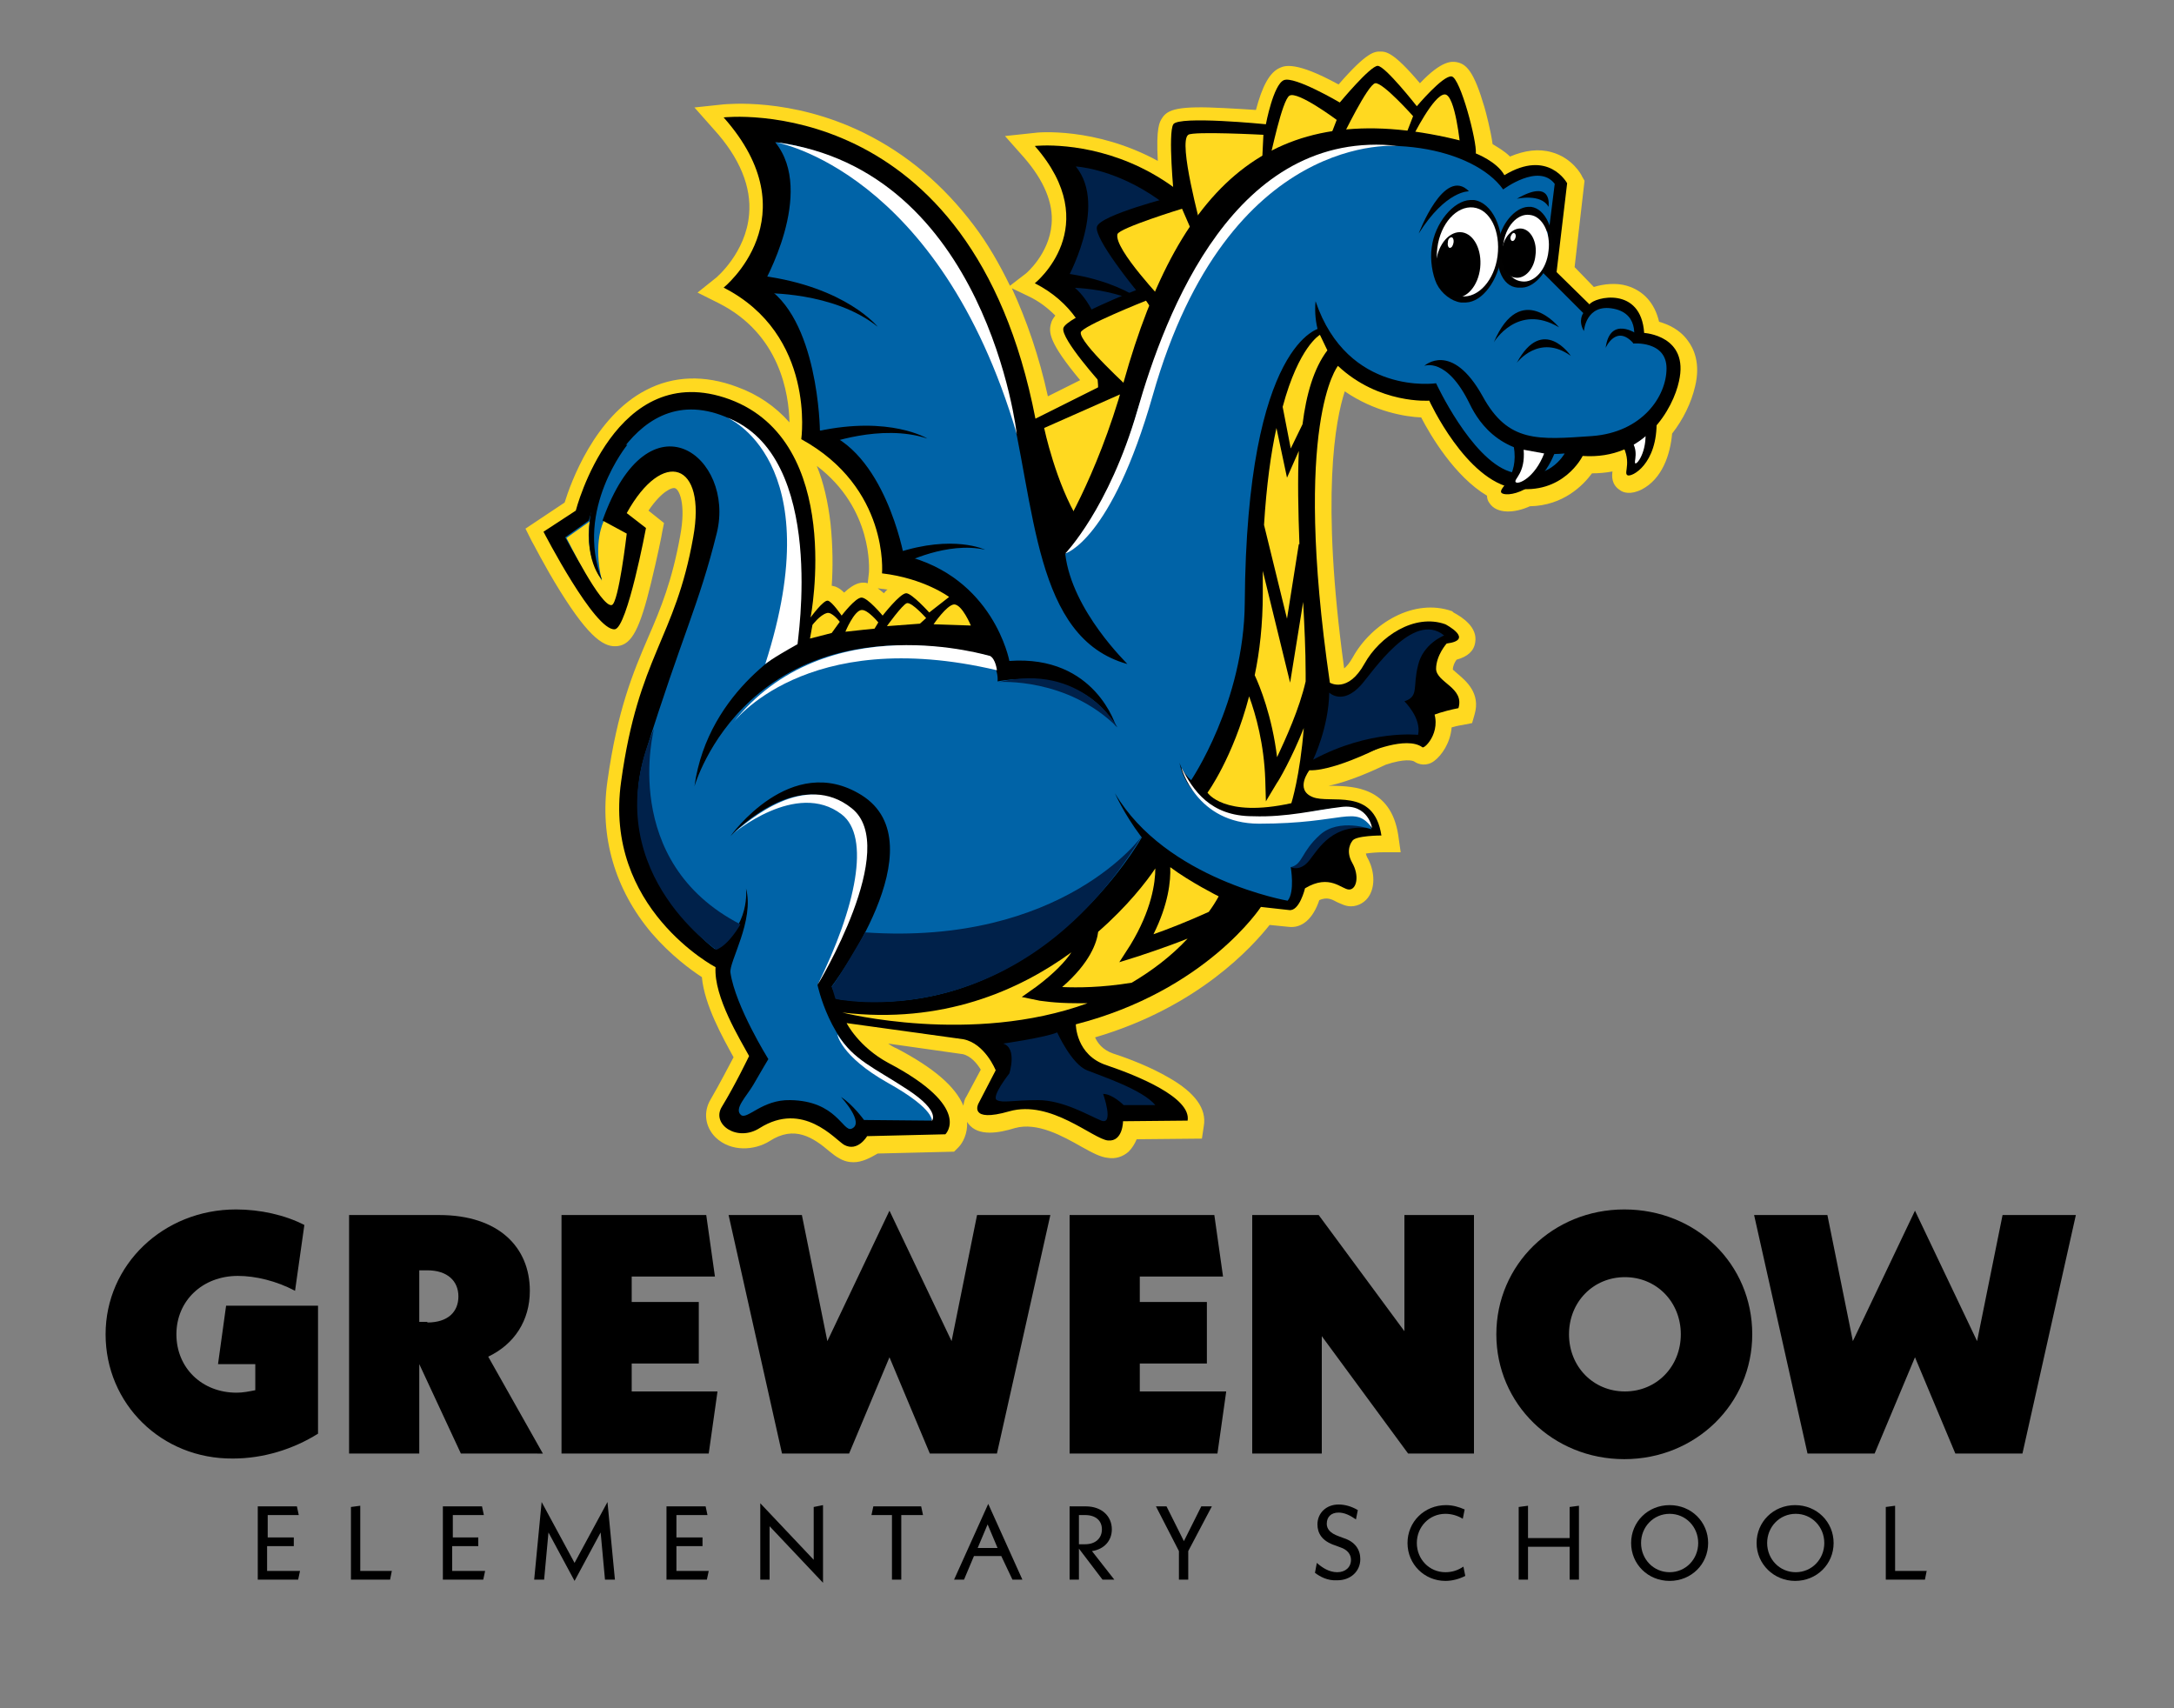 <?xml version="1.0" encoding="utf-8"?>
<!-- Generator: Adobe Illustrator 26.0.0, SVG Export Plug-In . SVG Version: 6.00 Build 0)  -->
<svg version="1.1" id="Layer_1" xmlns="http://www.w3.org/2000/svg" xmlns:xlink="http://www.w3.org/1999/xlink" x="0px" y="0px"
	 viewBox="0 0 350 275" style="enable-background:new 0 0 350 275;" xml:space="preserve">
<rect x="0" y="0" width="350" height="275" fill="#808080" stroke="none"/>
<style type="text/css">
	.st0{fill:none;}
	.st1{fill:#FFD920;}
	.st2{fill:#00214A;}
	.st3{fill:#FFFFFF;}
	.st4{fill:#0063A7;}
	.st5{fill:#010101;}
	.st6{enable-background:new    ;}
</style>
<rect x="16" y="200.3" class="st0" width="319.5" height="67.4"/>
<g>
	<path class="st1" d="M264.7,53.6c-0.5-7.6-8-5.8-8.8-4.6l-5.2-5.3l1.7-14.3c0,0-2.9-5.5-10.1-1.3c-1.2-2.1-4.6-3.5-4.6-3.5
		c0.2-1.9-2.5-12.2-3.9-12.4s-5.6,4.8-5.6,4.8s-5.1-6.5-6.3-6.5s-6.1,5.9-6.1,5.9s-7.3-4.3-9-3.6s-2.9,7.1-2.9,7.1s-14-1.4-14.9,0
		c-0.7,1.1-0.1,7.5,0.2,10.3c-11-8.1-22.5-6.8-22.5-6.8c11.4,12.9,0,22.1,0,22.1c3,1.5,5.2,3.5,6.7,5.7c-1,0.6-1.7,1.1-1.8,1.5
		c-0.4,1.2,3.4,5.8,5.3,8c0.1,0.6,0.1,1.1,0.1,1.6l-9.9,5c-10.2-53.1-50.2-48.5-50.2-48.5c14.2,16.1,0,27.4,0,27.4
		c14.9,7.6,12.5,24.4,12.5,24.4c14.2,7.8,13,21.6,13,21.6c6.9,0.7,10.8,3.8,10.8,3.8l-3.2,2.5c0,0-2.7-3.1-3.7-3.1
		c-0.9,0-3.8,3.6-3.8,3.6s-2.4-2.9-3.4-2.9c-0.9,0-3.2,2.9-3.2,2.9s-1.5-2.2-2.2-2.4c-0.7-0.2-2.8,2.7-2.8,2.7s5.4-28.2-13-35.1
		c-18.6-6.7-24.9,18-24.9,18l-5.2,3.4c0,0,8.3,16.1,11.5,15.7c1.9-0.2,5-16.3,5-16.3l-3.1-2.4c5.8-10.5,12.9-8.2,10.7,3.9
		c-2.9,16.4-8.8,18.9-11.6,39.3c-2.8,20.3,15.2,29.9,15.2,29.9c-0.2,4.7,4,11.7,5.4,14.3c0,0-2.3,4.5-4.4,8.2
		c-1.7,2.8,2.5,5.7,6.1,3.4c7-4.4,12.1,1.9,13.6,2.7c2.2,1.3,3.7-1.4,3.7-1.4l12.6-0.3c0,0,4.5-4.4-9.2-11.5
		c-4.8-2.5-6.7-6.4-6.7-6.4l18.8,2.6c3.5,0.7,5.2,5,5.2,5l-2.8,5.4c0,0-1.7,3.1,5,1.2c6.6-1.9,13.5,4.5,15.9,4.7s2.4-3.1,2.4-3.1
		l10.4-0.1c0.6-3.8-8-7.3-13-8.9c-5-1.7-5-6.6-5-6.6c21.1-5.4,29.8-18.9,29.8-18.9s2.8,0.2,4.5,0.5c1.7,0.2,2.6-3.5,2.6-3.5
		c4-2.4,5.9,0.2,7.1,0.2c1.2,0,1.7-2.1,0.5-4.3c-1.2-2.1,0-3.5,0-3.5c0.5-0.9,4.7-0.9,4.7-0.9c-1.2-7.8-8.3-5-11.1-6.2
		s-0.5-4.3-0.5-4.3c2.6,0.1,7.3-1.6,11.1-3.5c2.1-0.7,5.3-1.4,7-0.2c0.4,0.3,2.8-2.1,2-5.2c1.9-0.7,3.9-1.1,3.9-1.1
		c1-3.3-3.6-4.1-3.6-6.3c-0.1-2.2,1.7-4.1,1.7-4.1c4.6-0.6-0.2-3.1-0.2-3.1c-5-1.8-10.6,2-13,6.3c-2.7,4.8-5.6,3.1-5.6,3.1
		c-6.1-41.9,1.3-51,1.3-51c6.6,6.2,14.7,5.6,14.7,5.6s5.1,11.2,12.1,13.7c-0.4,0.5-0.7,0.9-0.5,1.1c0.3,0.4,1.9,0.5,3.8-0.6
		c6.6,0.1,9.2-5.4,9.2-5.4c2.6,0.2,4.9-0.2,6.8-1c1,2.5-0.1,3.9,0.4,4.2c0.6,0.4,4.5-1.5,4.7-8c2.1-2.4,3.2-5.2,3.7-7.2
		C272,54,264.7,53.6,264.7,53.6z"/>
	<path class="st1" d="M137.4,187.1c-0.8,0-1.6-0.2-2.4-0.7c-0.4-0.2-0.9-0.6-1.4-1c-2.7-2.3-5.7-4.3-9.7-1.7
		c-2.4,1.5-6.2,1.8-8.7-0.6c-1.7-1.7-2-4.1-0.8-6.1c1.4-2.4,2.9-5.3,3.7-6.8c-1.7-3.1-4.7-8.4-5.1-12.9c-1.7-1.1-5-3.5-8.1-7.1
		c-5.9-7-8.4-15.5-7.1-24.5c1.6-11.4,4.1-17.4,6.6-23.2c2-4.6,3.8-9,5.1-16.2c1-5.3-0.2-7.5-0.8-7.7c-0.5-0.2-2.2,0.5-4.3,3.6l2.5,2
		l-0.3,1.5c0,0.2-0.8,4.1-1.8,8.2c-1.8,7.4-3.1,9.8-5.3,10.1c-2.1,0.3-4.5-1.1-9.3-8.8c-2.5-4-4.5-8-4.6-8.1l-1-2l6.3-4.2
		c1-3.2,4.8-13.8,13.1-18.1c4.4-2.3,9.4-2.5,14.7-0.5c3.3,1.2,6.1,3.1,8.4,5.7c-0.1-4.6-1.5-14.2-11.4-19.2l-3.4-1.7l3-2.4
		c0,0,4.8-4,5.3-10.2c0.4-4.4-1.5-9.1-5.7-13.7l-3.1-3.5l4.7-0.5c0.4,0,10.8-1.2,22.6,4.6c6.9,3.4,12.8,8.4,17.7,14.9
		c2.2,2.9,4.1,6.2,5.8,9.7l2.6-2c0,0,3.7-3.1,4.1-7.9c0.3-3.4-1.2-7-4.4-10.7l-3.1-3.5l4.7-0.5c0.4-0.1,9.8-1,19.9,4.5
		c-0.3-5.4,0.3-6.3,0.7-6.9c0.9-1.4,2.6-2,10-1.6c1.9,0.1,3.7,0.2,5.1,0.3c1-3.8,2.2-6.1,3.9-6.8c0.7-0.3,2.5-1.1,9.4,2.7
		c4.6-5.3,5.8-5.3,6.7-5.3s2.1,0,6.4,5.1c3.6-3.8,5.2-3.5,5.9-3.4c1.6,0.3,2.8,1.5,4.5,7.3c0.2,0.7,1,3.7,1.3,5.9
		c0.8,0.5,1.9,1.1,2.8,2c2.4-1,4.6-1.3,6.7-0.7c3.3,0.9,4.8,3.6,4.9,3.9l0.4,0.7L253.5,43l3.1,3.2c1.6-0.5,3.6-0.7,5.3-0.2
		c2.7,0.8,4.5,2.8,5.2,5.8c1.4,0.4,3.3,1.2,4.6,3c1,1.3,2.1,3.7,1.2,7.4c-0.6,2.6-1.9,5.3-3.7,7.6c-0.3,3.4-1.6,7.3-4.9,9
		c-1.8,0.9-3,0.5-3.5,0.1c-1.4-0.9-1.3-2.3-1.2-3c-1.1,0.2-2.2,0.3-3.3,0.3c-1.4,1.9-4.6,5.2-10,5.3c-2.4,1.1-5.3,1.3-6.5-0.5
		c-0.3-0.4-0.4-0.8-0.4-1.2c-5.2-3.1-9.1-9.7-10.6-12.6c-2.5-0.1-7.5-0.9-12.3-4.2c-1.5,4.6-3.9,16.9-0.1,44.6
		c0.4-0.3,0.9-0.9,1.4-1.8c3-5.4,9.8-9.6,16-7.4l0.1,0.1l0.1,0.1c1.5,0.8,3.9,2.4,3.5,4.8c-0.2,1.4-1.2,2.3-3,2.8
		c-0.3,0.4-0.6,1-0.6,1.6c0.2,0.2,0.6,0.5,0.8,0.7c1.3,1.1,3.7,3.1,2.7,6.5l-0.4,1.4l-1.5,0.3c0,0-0.8,0.1-1.8,0.4
		c-0.2,2.5-1.6,4.5-2.8,5.4s-2.5,0.6-3.2,0.1c-0.3-0.2-1.6-0.5-4.6,0.5c-1.9,0.9-5.8,2.7-9.2,3.4c0.3,0,0.6,0,0.8,0
		c3.2,0.1,9.2,0.2,10.4,7.9l0.4,2.8h-2.8c-1,0-2.1,0.1-2.8,0.2c0,0.1,0.1,0.4,0.2,0.6c1.2,2.1,1.3,4.5,0.4,6.1
		c-0.6,1.1-1.8,1.8-3,1.8c-0.9,0-1.6-0.4-2.3-0.7c-0.9-0.5-1.6-0.8-2.8-0.3c-1,3-2.8,4.6-5,4.3c-0.9-0.1-2.1-0.2-3-0.3
		c-2.7,3.4-11.4,13.2-28.1,18.1c0.4,0.9,1.2,2,2.9,2.6c2.5,0.8,6.1,2.2,9,3.9c4.2,2.4,6.1,5,5.6,7.8l-0.3,2l-10.5,0.1
		c-0.3,0.7-0.7,1.4-1.3,2c-0.9,0.8-2.1,1.2-3.3,1c-1.2-0.1-2.5-0.8-4.3-1.8c-3-1.7-7.1-4-10.7-3c-2.6,0.8-5.9,1.4-7.5-0.7
		c-0.1-0.1-0.1-0.2-0.2-0.3c0.1,1.9-0.7,3.4-1.4,4.1l-0.7,0.7l-12.3,0.3C140.1,186.4,138.8,187.1,137.4,187.1z M137.4,182.2
		L137.4,182.2L137.4,182.2z M127.4,177.6c4.4,0,7.7,2.8,9.2,4c0.2,0.2,0.5,0.4,0.7,0.5c0.2-0.1,0.4-0.4,0.4-0.4l0.7-1.2l12.2-0.3
		c-0.3-0.8-1.6-3.3-8.5-7c-5.5-2.9-7.7-7.3-7.8-7.5l-2-4.1l23.5,3.3c4.7,0.9,6.8,5.9,7,6.5l0.4,1l-2.3,4.4c0.3-0.1,0.7-0.2,1.1-0.3
		c5.6-1.6,10.9,1.4,14.4,3.4c0.6,0.4,1.4,0.8,2,1.1c0-0.2,0.1-0.3,0.1-0.5v-2.4h2.4h5.9c-1.7-1.2-4.7-2.7-9.3-4.2
		c-6.6-2.2-6.6-8.7-6.6-8.9v-2l1.8-0.5c10.3-2.7,17.5-7.4,21.7-10.9c4.5-3.8,6.7-7,6.7-7l0.8-1.2l1.5,0.1c0.1,0,2.2,0.2,3.9,0.4
		c0.2-0.4,0.5-1.1,0.6-1.6l0.2-1l0.9-0.5c2.8-1.6,5-1.5,6.5-1c-1.2-2.5-0.5-4.7,0.2-5.7c0.3-0.6,1-1.4,3.4-1.8
		c-0.9-1-2.4-1.1-4.6-1.1c-1.4,0-2.8-0.1-4-0.6c-1.4-0.6-2.4-1.7-2.8-3c-0.6-2.4,1-4.6,1.3-5l0.8-1l1.3,0.1c1.8,0.1,5.7-1.2,9.9-3.3
		l0.2-0.1l0.2-0.1c2.9-0.9,5.3-1.2,7.2-0.7c0.2-0.5,0.3-1.1,0.2-1.8l-0.5-2.2l2.1-0.8c0.6-0.2,1.1-0.4,1.7-0.5
		c-0.1-0.1-0.2-0.2-0.4-0.3c-1.1-0.9-2.6-2.1-2.6-4.2c-0.1-2.4,1.1-4.3,1.8-5.3c-2.8-0.2-6.7,1.7-8.8,5.5c-1.4,2.5-3.1,3.9-5,4.5
		c-2.1,0.6-3.7-0.3-4-0.5l-1-0.6l-0.2-1.1c-6.1-41.8,1-51.8,1.8-52.9l1.7-2l1.9,1.8c5.7,5.3,12.8,5,12.9,4.9l1.7-0.1l0.7,1.5
		c1.3,2.9,5.8,10.7,10.7,12.4l1.6,0.6l0.3-0.2h0.6c5,0.1,7-4,7-4l0.7-1.5l1.6,0.1c2,0.2,3.9-0.1,5.6-0.8l2.3-1l0.9,2.2
		c0.2-0.8,0.4-1.7,0.4-2.8v-0.9l0.6-0.7c1.8-2,2.8-4.5,3.1-6.1c0.3-1.5,0.2-2.6-0.3-3.4c-0.8-1.1-2.5-1.4-3-1.4l-2.2-0.1l-0.1-2.2
		c-0.1-1.6-0.6-2.7-1.5-3.1c-1.1-0.6-2.6-0.2-3.1,0l-1.5,2.2l-8.1-8.3l1.7-14.5c-0.3-0.4-0.9-0.8-1.6-1c-1.2-0.3-2.8,0.1-4.6,1.2
		l-2.2,1.3l-1.2-2.2c-0.5-0.9-2.3-2-3.4-2.4l-1.7-0.7l0.2-1.8c0-1.3-1.2-6.3-2.3-8.9c-0.9,0.8-2,2-2.9,3.1l-1.9,2.3l-1.9-2.4
		c-1.4-1.8-3.3-3.9-4.4-5c-1.1,1-2.9,3-4.2,4.6l-1.3,1.6l-1.8-1c-2.5-1.5-5.4-2.8-6.7-3.2c-0.5,1-1.2,3.2-1.5,5.1l-0.4,2.2l-2.2-0.2
		c-4.7-0.5-10.3-0.8-12.6-0.6c-0.1,1.2,0,3.8,0.5,8.1l0.6,5.6l-4.5-3.3c-5.9-4.4-12.1-5.8-16.2-6.2c2,3.4,2.9,6.8,2.6,10.2
		c-0.3,3.8-2.1,6.9-3.6,8.8c1.9,1.3,3.5,2.9,4.8,4.8l1.5,2.2l-2.3,1.4c-0.1,0.1-0.2,0.1-0.3,0.2c0.6,1,1.9,2.8,4.3,5.7l0.5,0.6
		l0.1,0.8c0.1,0.6,0.1,1.2,0.1,1.8v1.6L165.1,71l-0.6-3.2c-2.3-11.7-6.2-21.4-11.6-28.8c-4.3-5.9-9.6-10.4-15.7-13.5
		c-6-3-11.7-3.9-15.4-4.2c2.9,4.4,4.1,8.9,3.7,13.4c-0.4,5-2.8,8.8-4.8,11.1c5.2,3.5,8.7,8.6,10.3,15c0.9,3.6,0.9,6.7,0.9,8.6
		c10.7,6.6,12.6,16.4,12.9,20.9c6.1,1.1,9.7,3.8,9.9,3.9l2.5,1.9l-7.5,5.9l-1.5-1.7c-0.6-0.6-1.2-1.3-1.8-1.8
		c-0.6,0.6-1.3,1.4-1.9,2.2l-1.9,2.4l-2-2.4c-0.5-0.6-1-1.1-1.5-1.6c-0.4,0.4-0.9,1-1.3,1.5l-2,2.6l-1.9-2.7
		c-0.1-0.2-0.3-0.4-0.4-0.5c-0.2,0.3-0.4,0.6-0.6,0.8l-6.5,9l2.1-10.9c0-0.1,1.3-6.9,0.4-14.3c-1.2-9.5-5.1-15.5-11.8-18
		c-4-1.5-7.5-1.4-10.7,0.3c-7.7,4-10.8,15.8-10.8,15.9l-0.2,0.9L91,86.5c2.8,5.1,5.7,9.7,7.5,11.6c0.9-2.4,2.1-7.4,3-12L98,83.4
		l1-1.8c5-9.1,9.9-8.2,11.3-7.7c3.7,1.3,5.2,6.2,4,13.2c-1.4,7.7-3.4,12.6-5.4,17.3c-2.3,5.5-4.7,11.2-6.2,21.9
		c-1.1,7.7,0.9,14.6,5.9,20.5c3.8,4.6,8,6.8,8.1,6.9l1.4,0.7L118,156c-0.2,3.5,3,9.2,4.6,11.9c0.2,0.4,0.4,0.7,0.6,1l0.6,1.1
		l-0.6,1.1c-0.1,0.2-2.3,4.6-4.5,8.3c0,0,0,0,0,0.1c0.1,0.1,0.2,0.3,0.6,0.4c0.3,0.1,1.1,0.3,2.1-0.4
		C123.4,178.1,125.5,177.6,127.4,177.6z M150.6,180.9L150.6,180.9L150.6,180.9z M118.5,179.5L118.5,179.5L118.5,179.5z M143,168
		c0.4,0.3,0.9,0.6,1.4,0.8c5.9,3.1,9.4,6.1,10.7,9.2c0.1-0.6,0.2-1.1,0.5-1.5l2.3-4.3c-0.6-1-1.6-2.2-2.9-2.5L143,168z M99.5,99
		L99.5,99L99.5,99z M147,97.9L147,97.9L147,97.9z M141.3,94.7c0.3,0.2,0.6,0.5,1,0.8c0.2-0.2,0.4-0.5,0.6-0.6
		c-0.3,0-0.6-0.1-0.9-0.1L141.3,94.7z M133.9,94.3c0.2,0,0.3,0.1,0.5,0.1c0.2,0.1,0.7,0.2,1.5,1c1.7-1.6,2.7-1.6,3.1-1.6
		c0.2,0,0.4,0,0.7,0.1l0.2-1.8c0-0.4,0.7-10.2-8.4-17.1c1.1,2.7,1.8,5.8,2.2,9.2C134.1,88,134.1,91.5,133.9,94.3z M162.9,46.4
		c2.4,5.2,4.4,11,5.8,17.4l5.2-2.6c-5-6-5.1-7.7-4.7-9.1c0.1-0.5,0.4-0.9,0.7-1.3c-1.2-1.2-2.6-2.3-4.3-3.1L162.9,46.4z M235.3,24.3
		L235.3,24.3L235.3,24.3z M190.2,22.1L190.2,22.1L190.2,22.1z M208.1,14.9L208.1,14.9z M221.1,12.8L221.1,12.8L221.1,12.8z"/>
</g>
<g>
	<g>
		<path d="M176.7,65.2c0,0,1.9-13.5-10.1-19.6c0,0,11.4-9.1,0-22.1c0,0,32.1-3.7,40.4,39"/>
		<path class="st2" d="M179,64.1c0,0-0.2-14.8-7.4-18.8c0,0,6.9-12,1.6-18.5c0,0,22.1,1.1,30.1,32.5"/>
	</g>
	<path d="M171.7,46.3c0,0,9-0.2,14.8,4.3c0,0-4.1-5.1-15-6.6C171.5,44,170.3,45.1,171.7,46.3z"/>
	<path d="M260.7,70.8c2.3,3.4,0.6,5.3,1.3,5.7c0.6,0.4,4.9-1.7,4.7-8.9L260.7,70.8z"/>
	<path class="st3" d="M262.3,70.5c1.8,2,0.6,4,1,4.1s2.1-2.4,1.5-6L262.3,70.5z"/>
	<path d="M255.9,49c0.8-1.2,8.3-3,8.8,4.6c0,0,7.3,0.4,5.6,7.8c-0.9,4.2-5.4,12.7-15.5,12c0,0-3.1,6.4-11,5.2
		c-7.8-1.2-13.7-14.1-13.7-14.1s-8.1,0.6-14.7-5.6c0,0-7.4,9-1.3,51c0,0,2.9,1.8,5.6-3.1c2.4-4.3,8-8.1,13-6.3c0,0,4.8,2.5,0.2,3.1
		c0,0-1.7,1.9-1.7,4.1c0.1,2.2,4.6,3,3.6,6.3c0,0-5.5,1-7.2,2.9s-12.3,7.3-16.8,7.1c0,0-2.4,3.1,0.5,4.3c2.8,1.2,9.9-1.7,11.1,6.2
		c0,0-4.3,0-4.7,0.9c0,0-1.2,1.4,0,3.5s0.7,4.3-0.5,4.3s-3.1-2.6-7.1-0.2c0,0-0.9,3.8-2.6,3.5c-1.7-0.2-4.5-0.5-4.5-0.5
		s-8.8,13.5-29.8,18.9c0,0,0,5,5,6.6c5,1.7,13.6,5.2,13,8.9l-10.4,0.1c0,0,0,3.3-2.4,3.1s-9.2-6.6-15.9-4.7c-6.6,1.9-5-1.2-5-1.2
		l2.8-5.4c0,0-1.7-4.3-5.2-5l-18.8-2.6c0,0,1.9,3.8,6.7,6.4c13.7,7.2,9.2,11.5,9.2,11.5l-12.6,0.3c0,0-1.5,2.6-3.7,1.4
		c-1.5-0.9-6.6-7.1-13.6-2.7c-3.6,2.3-7.8-0.6-6.1-3.4c2.2-3.6,4.4-8.2,4.4-8.2c-1.4-2.6-5.7-9.5-5.4-14.3c0,0-18.1-9.5-15.2-29.9
		c2.8-20.3,8.7-22.9,11.6-39.3c2.2-12.1-4.9-14.4-10.7-3.9L104,85c0,0-3,16-5,16.3c-3.2,0.4-11.5-15.7-11.5-15.7l5.2-3.4
		c0,0,6.3-24.7,24.8-17.9c18.5,6.9,13,35.1,13,35.1s2.1-2.9,2.8-2.7c0.7,0.2,2.2,2.4,2.2,2.4s2.2-2.9,3.2-2.9s3.4,2.9,3.4,2.9
		s2.8-3.6,3.8-3.6c0.9,0,3.7,3.1,3.7,3.1l3.2-2.5c0,0-4-3-10.8-3.8c0,0,1.2-13.8-13-21.6c0,0,2.4-16.8-12.5-24.4
		c0,0,14.2-11.4,0-27.4c0,0,39.9-4.6,50.2,48.5l10.8-5.4c0,0-6.8-7.5-6.3-9.2s11.7-6.1,11.7-6.1s-6.8-8.3-6.3-10.2
		s12.4-4.9,12.4-4.9s-1-10.2-0.1-11.6s14.9,0,14.9,0s1.2-6.4,2.9-7.1c1.7-0.7,9,3.6,9,3.6s4.9-5.9,6.1-5.9c1.2,0,6.3,6.5,6.3,6.5
		s4.2-5,5.6-4.8c1.4,0.2,4.1,10.5,3.9,12.4c0,0,3.4,1.3,4.6,3.5c7.1-4.3,10.1,1.3,10.1,1.3l-1.7,14.3L255.9,49z"/>
	<path class="st1" d="M235.1,23.6c0,0-0.8-8.4-2.5-8.4c-1.8,0-5.2,6.9-5.2,6.9S233,22,235.1,23.6z"/>
	<path class="st2" d="M207.8,139.6c0,0,1.5,0.8,3-1.1c1.5-1.9,3.8-6.1,10-5.1c0,0-5.2-4-11.2,2.5L207.8,139.6z"/>
	<path class="st1" d="M221.4,13.4c1.2-0.2,6.1,5.3,6.1,5.3l-1.4,3.6l-10-0.2C216.1,22.1,220.2,13.6,221.4,13.4z"/>
	<path class="st1" d="M207.6,15.4c1.3-0.8,7.6,3.9,7.6,3.9l-1.2,3.1c0,0-7.8,1.2-9.5,2.7C204.6,25.1,206.4,16.1,207.6,15.4z"/>
	<path class="st1" d="M191.3,21.7c0.8-0.6,12.1,0,12.1,0l-0.2,4.1c0,0-9.2,7.6-9.9,10.7C193.4,36.5,189.6,22.9,191.3,21.7z"/>
	<path class="st1" d="M179.9,37.7c0.3-1,10.4-4.1,10.4-4.1l2,4.6c0,0-4.2,7.3-4.8,10.5C187.6,48.7,179.3,40.1,179.9,37.7z"/>
	<path class="st1" d="M174,53.5c0.2-1,10.5-5.1,10.5-5.1l1.7,2.5c0,0-4.1,10.9-4.1,11.9C182.2,62.8,173.7,55.2,174,53.5z"/>
	<path class="st1" d="M181.1,66.9l-0.8-3.4l-12.2,5.4c0,0,1.9,9,5.6,14.9C173.7,83.9,179.8,72.7,181.1,66.9z"/>
	<path d="M170.4,86.6c0,0,6.1-9.4,10.5-25.1c9.2-32.8,24.6-46.5,54.9-38.7l-0.5,2.9c0,0-43.1,7.6-61.7,66.6L170.4,86.6z"/>
	<path class="st4" d="M171.5,89.2c0,0,7-7.3,11.3-22s14.3-35.6,26.1-40.7c13.2-5.8,28.4-2.6,33.1,4c0,0,5.7-4.3,8.3-0.9L248.5,44
		l6.4,6.4c0,0-0.9,1.2,0.1,2.9c0,0,0.3-4.5,4.8-3.6c4.5,0.9,3.1,5.6,3.1,5.6s5.4-0.5,5.4,4s-3.9,10.3-12,10.9
		c-8.7,0.6-13.5,1.1-17.6-6.4c-5-9-9.4-4.9-9.4-4.9s3.6-1.5,7.3,6.1c1.6,3.3,5.4,8.9,15.3,8c0,0-2.7,5-8.9,2.9s-11.8-14.2-11.8-14.2
		s-14.2,2.1-19.4-13.2c0,0-0.6,4.3,1.8,7.9c0,0-6,6.5-4.6,29.7c1,17.3,0.2,39.3-1.2,43.3c0,0-15.8,0.5-17.9-6.6c0,0,1,7.6,11,9
		c7.8,1,17.7-5.4,19.9,1.7c0,0-5.2-1.9-8.3,0.9c-3.1,2.8-2.7,4.7-4.7,5.2c0,0,0.7,4-0.5,5.4c0,0-19.6-3.4-27.8-17.3
		c0,0,5.6,13,16.7,16.6c0,0-12.8,27.5-60.6,18.7l-1.7-4.2c0,0,17.4-22.9,4.8-30.8c-11.4-7.1-21.1,6.6-21.1,6.6s10.4-11.1,18.7-4.7
		c8.3,6.4-4.7,28.6-4.7,28.6s2,9.8,8.8,13.5c4.4,2.4,10.4,6.5,9.5,8.4l-10.8-0.1c0,0-1.8-2.5-3.7-3.7c0,0,3.9,4.2,1.7,5.1
		c-1.4,0.6-2.4-4.5-9.9-4.6c-4.5-0.1-6.9,3.2-7.9,2.4c-1.2-1,0.9-3,2-4.9c1.2-2.1,2.4-4.1,2.4-4.1s-5.3-8.5-6.1-13.9
		c-0.3-1.7,3.9-8.4,2.5-13.6c0,0,0.8,6.2-5,9.8c0,0-17.1-12.7-11.2-31.6s8.6-23.7,11.5-35.4c3-12.2-10.9-23.1-18.4-2l3.2,2.2
		c0,0-0.9,11.3-1.9,11.3C96.9,97.4,91,86.5,91,86.5l3.8-2.7c0,0,5.9-23.3,22-16.7s11.4,36.4,11.4,36.4s-14.2,7.2-16.4,23.1
		c0,0,8.5-30.1,47.5-21c0,0,1.5,2.2,1.3,4.1c0,0,13.2-2.9,19.1,7.3c0,0-3.3-11.6-17.2-10.6c0,0-2.5-13.5-17-17c0,0-3.1-17-13.5-20.1
		c0,0-0.2-18.4-9.2-23.4c0,0,8.6-14.9,2-23c0,0,27.5,1.4,37.4,40.4c4.6,18.3,4.2,39.4,19.3,43.6C181.6,106.9,172.6,98.4,171.5,89.2z
		"/>
	<path d="M243.7,71.8c0.9,5.2-2.5,6.7-2,7.5s6.5,0.3,9-7.5H243.7z"/>
	<path class="st3" d="M245.3,72.4c0.3,3.8-1.6,4.7-1.3,5.2c0.4,0.5,3.1-0.7,4.6-4.6L245.3,72.4z"/>
	<path class="st5" d="M237.3,32.2c-0.2,0-0.4,0-0.6,0c-2.7,0.1-5.7,3.7-6.2,7.6c-0.3,2,0.1,4.4,0.8,5.9c0.8,1.6,2.4,2.8,3.9,3
		c0.2,0,0.6,0,0.8,0c2.7-0.1,5.2-3.6,5.7-7.5C242.2,36.8,240.2,32.6,237.3,32.2z M241,40.8c-0.5,3.6-2.7,6.4-5.1,6.5
		c-0.2,0-0.4,0-0.5,0c-1.2-0.2-2.5-1-3.2-2.4c-0.7-1.5-1-3.3-0.8-5.2c0.5-3.6,2.8-6.6,5.3-6.7c0.2,0,0.4,0,0.5,0
		C239.8,33.3,241.5,36.9,241,40.8z"/>
	<path class="st5" d="M246.5,33.3c-0.2,0-0.3,0-0.5,0c-2.1,0.1-4.4,2.8-4.8,5.8c-0.2,1.6-0.2,3.4,0.3,4.7c0.6,1.6,1.6,2.4,2.8,2.5
		c0.2,0,0.7,0,0.8,0c2.1-0.1,4.4-2.9,4.8-6C250.3,37,248.8,33.6,246.5,33.3z M249.3,40.1c-0.4,2.7-2,4.8-3.8,4.9c-0.1,0-0.3,0-0.4,0
		c-0.9-0.1-1.9-0.8-2.4-1.8c-0.6-1.1-0.8-2.5-0.6-4c0.4-2.7,2.2-5,4-5.1c0.1,0,0.3,0,0.4,0C248.3,34.4,249.6,37.1,249.3,40.1z"/>
	<path class="st5" d="M228.4,37.6c4.4-7,8.1-6.8,8.1-6.8C232.5,26.7,228.4,37.6,228.4,37.6z"/>
	<path class="st5" d="M244.2,32c0,0,3.9-0.9,5.1,1.3C249.3,33.3,250.1,28.6,244.2,32z"/>
	<path d="M244.2,58.4c0,0,3.6-4.8,8.7-1.1C252.9,57.3,248.4,50.6,244.2,58.4z"/>
	<path d="M240.5,55.1c0,0,3.8-6.4,10.5-2.4C251,52.7,244.8,45,240.5,55.1z"/>
	<path d="M258.5,56c0,0,1.7-3.9,4.5-0.7l0.6-1.5C263.6,53.8,259.2,50.7,258.5,56z"/>
	<path d="M212.6,52.8c0,0-11.9,1.9-12.2,44.2c-0.1,16.1-8.7,28.7-8.7,28.7s5.4,7.4,15.6,4.8c5.1-1.3,3.5-34,3.5-34
		s-2.3-34.7,3.7-39.8L212.6,52.8z"/>
	<path d="M184,134.5c0,0-17,30.9-49.4,26.3l1.2,3.1c0,0,47.6,8.1,63.6-18.7L184,134.5z"/>
	<path class="st1" d="M156.3,100.7c0,0-1.4-3.4-2.7-3.4c-1.2,0.1-3.3,3.2-3.3,3.2L156.3,100.7z"/>
	<path class="st1" d="M146,97.1c0.8-0.2,3.1,2.4,3.1,2.4l-1,0.9l-5.3,0.4C142.7,100.9,145.3,97.3,146,97.1z"/>
	<path class="st1" d="M138.7,98.2c1-0.1,2.7,2,2.7,2l-0.6,1c0,0-3,0.3-4.7,0.5C136.1,101.7,137.5,98.3,138.7,98.2z"/>
	<path class="st1" d="M133.1,98.7c0.8-0.3,2.1,1.4,2.1,1.4l-1.3,1.8l-3.5,0.9l0.4-2.2C130.8,100.6,132,99,133.1,98.7z"/>
	<g>
		<path class="st1" d="M210.2,109.7c0-0.4,0-0.9,0-1.3c0-3.7-0.2-7.6-0.4-11.5l-2.1,13l-4.4-18c0,1.2,0,2.4,0,3.7
			c0,4.9-0.5,9.3-1.3,13.1c0.8,1.7,2.8,6.6,3.6,13.2C207,118.9,209.2,114.1,210.2,109.7z"/>
		<path class="st1" d="M207.8,72.2l1.9-3.9c0.6-4.8,1.8-9,4-11.9l-1.2-2.5c0,0-3.4,1.9-6,11.6L207.8,72.2z"/>
		<path class="st1" d="M205.6,126l-1.8,3l-0.1-3.5c-0.2-5.7-1.5-10.4-2.6-13.4c-2.6,9.9-6.7,15.5-6.7,15.5s2.6,4.1,13.5,1.7
			c0,0,1.4-4.4,2-12.1C208,122,205.8,125.8,205.6,126z"/>
		<path class="st1" d="M207.2,76.9l-1.7-8c-0.9,4.1-1.6,9.2-2,15.6l3.7,15.1l1.9-12h0.1c-0.2-5.3-0.3-10.4-0.1-15L207.2,76.9z"/>
	</g>
	<g>
		<path class="st1" d="M185.7,150.4c2.3-0.8,5.6-2.1,8.9-3.6c0.6-0.8,1.1-1.6,1.6-2.5c0,0-4.6-2.3-7.8-4.7
			C188.5,141.8,188.1,145.6,185.7,150.4z"/>
		<path class="st1" d="M173.3,161.5c-3.6,0-5.7-0.4-5.9-0.4l-2.9-0.6l2.4-1.7c2.8-2.1,4.6-4,5.6-5.5c-8.5,6.2-20.8,11.6-36.9,9.7
			c0,0,20.8,5.3,39.5-1.5C174.5,161.5,173.9,161.5,173.3,161.5z"/>
		<path class="st1" d="M183.4,153.9l-3.2,1l1.8-2.8c3.4-5.6,4-10,4-12.3c-1.4,2.1-4.5,6.1-9.2,10.2c-0.2,1.7-1.3,5-5.8,8.9
			c2.5,0.1,6.3,0.1,11.2-0.7c3.2-1.9,6.3-4.2,9-7.1C186.9,152.8,183.6,153.8,183.4,153.9z"/>
	</g>
	<path d="M220.1,121.2c0,0,6.3-2.8,8.9-0.9c0.4,0.3,3.6-3,1.3-6.8L220.1,121.2z"/>
	<path class="st2" d="M214,111.5c-0.1,5.7-2.6,10.8-2.6,10.8c9.1-4.9,16.9-4,16.9-4c0.6-2.7-2.2-5.4-2.2-5.4
		c2.4-0.8,1.3-2.3,2.2-5.8c0.8-3.5,4.2-4.8,4.2-4.8c-5-4.1-11.6,6-13.4,8C216.1,113.6,214,111.5,214,111.5z"/>
	<path class="st2" d="M161.5,168c0,0,6.9-1,8.7-1.8c0,0,2.3,5.1,4.8,6.1s8.9,3.1,11,5.6h-5.1c0,0-1.8-1.8-3.3-1.8
		c0,0,1.8,5.1-0.3,4.3c-2-0.8-6.1-3.3-10.2-3.3c-4.1,0-5.6,0.5-6.6,0s2-4.3,2-4.3S163.8,168.7,161.5,168z"/>
	<path d="M123,47.2c0,0,11.2-0.3,18.3,5.4c0,0-5.1-6.4-18.6-8.2C122.8,44.4,121.3,45.7,123,47.2z"/>
	<path d="M132.7,71.6c0,0,9.1-3.5,16.6-1c0,0-6-3.7-17.6-1.2C131.7,69.4,130.8,70.8,132.7,71.6z"/>
	<path d="M145.5,90.7c0,0,7-3.6,13.1-2.2c0,0-5.1-2.5-14.2,0.5C144.5,89,143.9,90.3,145.5,90.7z"/>
	<path class="st3" d="M117.9,134.3c0,0,10.3-8.8,17.6-3.2c4.7,3.6,2.3,15-3.9,27.5c0,0,13.5-22.2,5.5-28.5
		C129.6,124.1,120.6,132,117.9,134.3z"/>
	<path class="st3" d="M190.2,123.6c0,0,2.4,9,12.5,9c13.8,0,15.4-3.1,18.2,0.7c0,0-0.6-3.9-4.9-3.4c-4.3,0.5-8.8,1.7-14.3,1.5
		C194.8,131.4,192.1,127.2,190.2,123.6z"/>
	<path class="st3" d="M124.9,22.9c0,0,26.3,4.5,38.8,47C163.7,69.9,158.9,27.3,124.9,22.9z"/>
	<path class="st3" d="M117,67.2c0,0,16.8,6.8,6.2,39.7c0,0,0.9-0.8,5.2-3.2C128.3,103.6,133.3,73.4,117,67.2z"/>
	<path class="st1" d="M91.2,86.6c0,0,5.6,11.3,7.3,10.8c1.1-0.3,2.4-11.5,2.4-11.5l-3.7-2c0,0-1.8,3.3-0.3,9.6
		c-3.1-5.1-1.9-9.6-1.9-9.6L91.2,86.6z"/>
	<path class="st3" d="M225.2,23.5c0,0-27.4-2.8-39.6,40.1c-6.7,23.5-14.1,25.5-14.1,25.5s7-7.2,11.6-23
		C187.6,50.4,198.8,20.5,225.2,23.5z"/>
	<path d="M231.5,41.3l13.8,0.5l3.9-4.7c0,0-0.9-3.4-2.8-3.2c-1.9,0.1-4.8,3.1-4.9,4.7l-0.4-0.6c0,0-1-5.2-3.9-5.2
		C234.4,32.6,229.7,37.5,231.5,41.3z"/>
	<path class="st3" d="M237.2,33.4c-2.7-0.3-5.3,2.6-5.8,6.5s1.3,7.4,3.9,7.8c2.7,0.3,5.3-2.6,5.8-6.5
		C241.6,37.2,239.9,33.7,237.2,33.4z"/>
	<path d="M235.4,37.4c-2-0.3-3.9,1.9-4.2,4.8c-0.4,2.9,0.9,5.4,2.9,5.7s3.9-1.9,4.2-4.8C238.6,40.2,237.3,37.7,235.4,37.4z"/>
	<path class="st3" d="M246.3,34.6c-2-0.3-4,1.9-4.3,4.9c-0.4,3,0.9,5.6,3,5.8c2,0.3,4-1.9,4.3-4.9C249.7,37.5,248.3,34.8,246.3,34.6
		z"/>
	<path d="M245,36.8c-1.5-0.2-3,1.4-3.2,3.6c-0.3,2.2,0.7,4.2,2.2,4.3c1.5,0.2,3-1.4,3.2-3.6C247.5,39,246.5,37,245,36.8z"/>
	<path class="st3" d="M233.1,39c-0.1,0.5,0.1,0.9,0.3,0.9c0.3,0,0.5-0.3,0.6-0.8s-0.1-0.9-0.3-0.9C233.4,38.2,233.1,38.5,233.1,39z"
		/>
	<path class="st3" d="M243.2,38.1c-0.1,0.4,0.1,0.7,0.3,0.7s0.4-0.2,0.5-0.6c0.1-0.4-0.1-0.7-0.3-0.7S243.3,37.8,243.2,38.1z"/>
	<path class="st2" d="M139.3,150.1c0,0-4.5,7.8-5.4,8.7l0.6,2c0,0,29.3,6.6,49.4-26.3C184,134.5,171.1,152.3,139.3,150.1z"/>
	<path class="st2" d="M105.3,117.3c0,0-5.7,21.4,13.9,31.5c0,0-1.8,3.3-3.9,4.1C115.3,152.8,95.5,139.7,105.3,117.3z"/>
	<path class="st3" d="M150,180.5c0,0,1.6-1.5-3.9-5.1s-8.6-4.7-11.3-8.9c0,0,0.5,3.5,8.1,7.8C150.8,178.7,150,180.6,150,180.5z"/>
	<path d="M101,71.6c0,0-8.5,10.4-4.1,21.7c0,0-3.2-3.2-1.7-11.2C95.2,82.1,98,71.5,101,71.6z"/>
	<path class="st3" d="M117.9,116.5c0,0,11.6-15.9,42.6-8.6c0,0-0.2-1.8-1.1-2.3C159.5,105.7,132.9,97.3,117.9,116.5z"/>
	<path class="st2" d="M160.8,109.8c0,0,11-0.8,19.1,7.3C179.9,117,174.2,106.6,160.8,109.8z"/>
</g>
<g class="st6">
	<path d="M51.2,210.1v20.7c-4,2.5-8.8,4-13.7,4C26,234.9,17,226,17,214.8c0-11.2,9.3-20.1,21-20.1c3.9,0,7.9,0.9,11,2.5l-1.5,10.6
		c-3-1.6-6.4-2.4-9.2-2.4c-5.7,0-9.9,4-9.9,9.4c0,5.4,4.1,9.4,9.7,9.4c1,0,2-0.2,3-0.4v-4.2h-6l1.3-9.4H51.2z"/>
	<path d="M74.2,234l-6.7-14.4V234H56.2v-38.4h14.5c9.6,0,14.6,5.2,14.6,12.2c0,4.8-2.5,8.6-6.7,10.6l8.8,15.6H74.2z M68.8,212.9
		c3.3,0,5-1.7,5-4.2c0-2.5-1.8-4.2-5-4.2h-1.3v8.3H68.8z"/>
	<path d="M115.5,224.1l-1.4,9.9H90.4v-38.4h23.3l1.4,9.9h-13.4v4.1h10.8v9.9h-10.8v4.5H115.5z"/>
	<path d="M169.1,195.6l-8.6,38.4h-10.8l-6.5-15.5l-6.5,15.5h-10.8l-8.6-38.4h11.8l4.1,20.3l10-21l10,21l4.1-20.3H169.1z"/>
	<path d="M197.4,224.1L196,234h-23.8v-38.4h23.3l1.4,9.9h-13.4v4.1h10.8v9.9h-10.8v4.5H197.4z"/>
	<path d="M237.3,195.6V234h-10.6l-13.9-18.9V234h-11.2v-38.4h10.7l13.8,18.7v-18.7H237.3z"/>
	<path d="M240.9,214.8c0-11.2,9.1-20.1,20.6-20.1c11.6,0,20.6,8.8,20.6,20.1c0,11.2-9.1,20.1-20.6,20.1
		C250,234.9,240.9,226,240.9,214.8z M270.6,214.8c0-5.2-3.9-9.2-9-9.2c-5.1,0-9,4-9,9.2c0,5.2,3.9,9.2,9,9.2
		C266.7,224,270.6,220,270.6,214.8z"/>
	<path d="M334.2,195.6l-8.6,38.4h-10.8l-6.5-15.5l-6.5,15.5h-10.8l-8.6-38.4h11.8l4.1,20.3l10-21l10,21l4.1-20.3H334.2z"/>
</g>
<g class="st6">
	<path d="M48.3,252.9l-0.3,1.4h-6.5v-11.8h6.3l0.3,1.4h-5v3.6h4.2v1.4H43v4H48.3z"/>
	<path d="M63.1,252.8l-0.3,1.5h-6.3v-11.7l1.5-0.2v10.5H63.1z"/>
	<path d="M78.1,252.9l-0.3,1.4h-6.5v-11.8h6.3l0.3,1.4h-5v3.6H77v1.4h-4.2v4H78.1z"/>
	<path d="M97.4,254.3l-0.7-7.6l-4.2,7.8l-4.2-7.8l-0.7,7.6H86l1.2-12.5l5.3,9.8l5.3-9.8l1.2,12.5H97.4z"/>
	<path d="M114.1,252.9l-0.3,1.4h-6.5v-11.8h6.3l0.3,1.4h-5v3.6h4.2v1.4h-4.2v4H114.1z"/>
	<path d="M132.5,254.8l-8.6-9.1v8.6h-1.5V242l8.6,9.1v-8.5l1.5-0.3V254.8z"/>
	<path d="M145.1,243.9v10.4h-1.5v-10.4h-3.3l0.3-1.4h7.7l0.3,1.4H145.1z"/>
	<path d="M161.2,250.5h-4.4l-1.6,3.8h-1.6l5.5-12.2l5.5,12.2h-1.6L161.2,250.5z M160.6,249.2l-1.6-3.8l-1.6,3.8H160.6z"/>
	<path d="M177.5,254.3l-3.8-5v5h-1.5v-11.8h2.6c2.6,0,4.2,1.6,4.2,3.7c0,1.8-1.2,3.2-3.2,3.5l3.6,4.6H177.5z M173.7,248.6h1
		c1.7,0,2.7-1,2.7-2.4c0-1.4-1-2.3-2.7-2.3h-1V248.6z"/>
	<path d="M191.3,249.7v4.6h-1.5v-4.6l-3.7-7.2h1.7l2.8,5.6l2.8-5.6h1.7L191.3,249.7z"/>
	<path d="M211.7,253.2l0.3-1.6c0.9,0.8,2,1.5,3.3,1.5c1.3,0,2.2-0.8,2.2-2c0-0.8-0.5-1.6-1.7-2l-0.8-0.3c-2.2-0.7-2.9-2-2.9-3.4
		c0-1.8,1.4-3.2,3.4-3.2c1,0,2.1,0.3,3.1,0.9l-0.3,1.5c-1-0.7-1.9-1.1-2.8-1.1c-1.2,0-1.9,0.7-1.9,1.8c0,0.8,0.5,1.5,1.9,2l0.8,0.3
		c1.9,0.6,2.7,1.9,2.7,3.4c0,1.9-1.5,3.4-3.7,3.4C213.7,254.5,212.5,253.8,211.7,253.2z"/>
	<path d="M226.6,248.4c0-3.4,2.7-6.1,6.2-6.1c1.1,0,2.1,0.3,3,0.7l-0.3,1.5c-0.8-0.5-1.8-0.8-2.8-0.8c-2.6,0-4.6,2.1-4.6,4.7
		s2,4.7,4.6,4.7c1.1,0,2-0.3,2.9-0.9l0.3,1.5c-1,0.5-2.1,0.8-3.2,0.8C229.3,254.5,226.6,251.8,226.6,248.4z"/>
	<path d="M254.2,242.4v11.9h-1.5V249H246v5.3h-1.5v-11.7l1.5-0.2v5.2h6.7v-5L254.2,242.4z"/>
	<path d="M262.6,248.4c0-3.4,2.7-6.1,6.2-6.1c3.5,0,6.2,2.7,6.2,6.1s-2.7,6.1-6.2,6.1C265.3,254.5,262.6,251.8,262.6,248.4z
		 M273.4,248.4c0-2.6-2-4.7-4.6-4.7c-2.6,0-4.6,2.1-4.6,4.7s2,4.7,4.6,4.7C271.4,253.1,273.4,251,273.4,248.4z"/>
	<path d="M282.8,248.4c0-3.4,2.7-6.1,6.2-6.1c3.5,0,6.2,2.7,6.2,6.1s-2.7,6.1-6.2,6.1C285.6,254.5,282.8,251.8,282.8,248.4z
		 M293.7,248.4c0-2.6-2-4.7-4.6-4.7c-2.6,0-4.6,2.1-4.6,4.7s2,4.7,4.6,4.7C291.7,253.1,293.7,251,293.7,248.4z"/>
	<path d="M310.2,252.8l-0.3,1.5h-6.3v-11.7l1.5-0.2v10.5H310.2z"/>
</g>
</svg>
